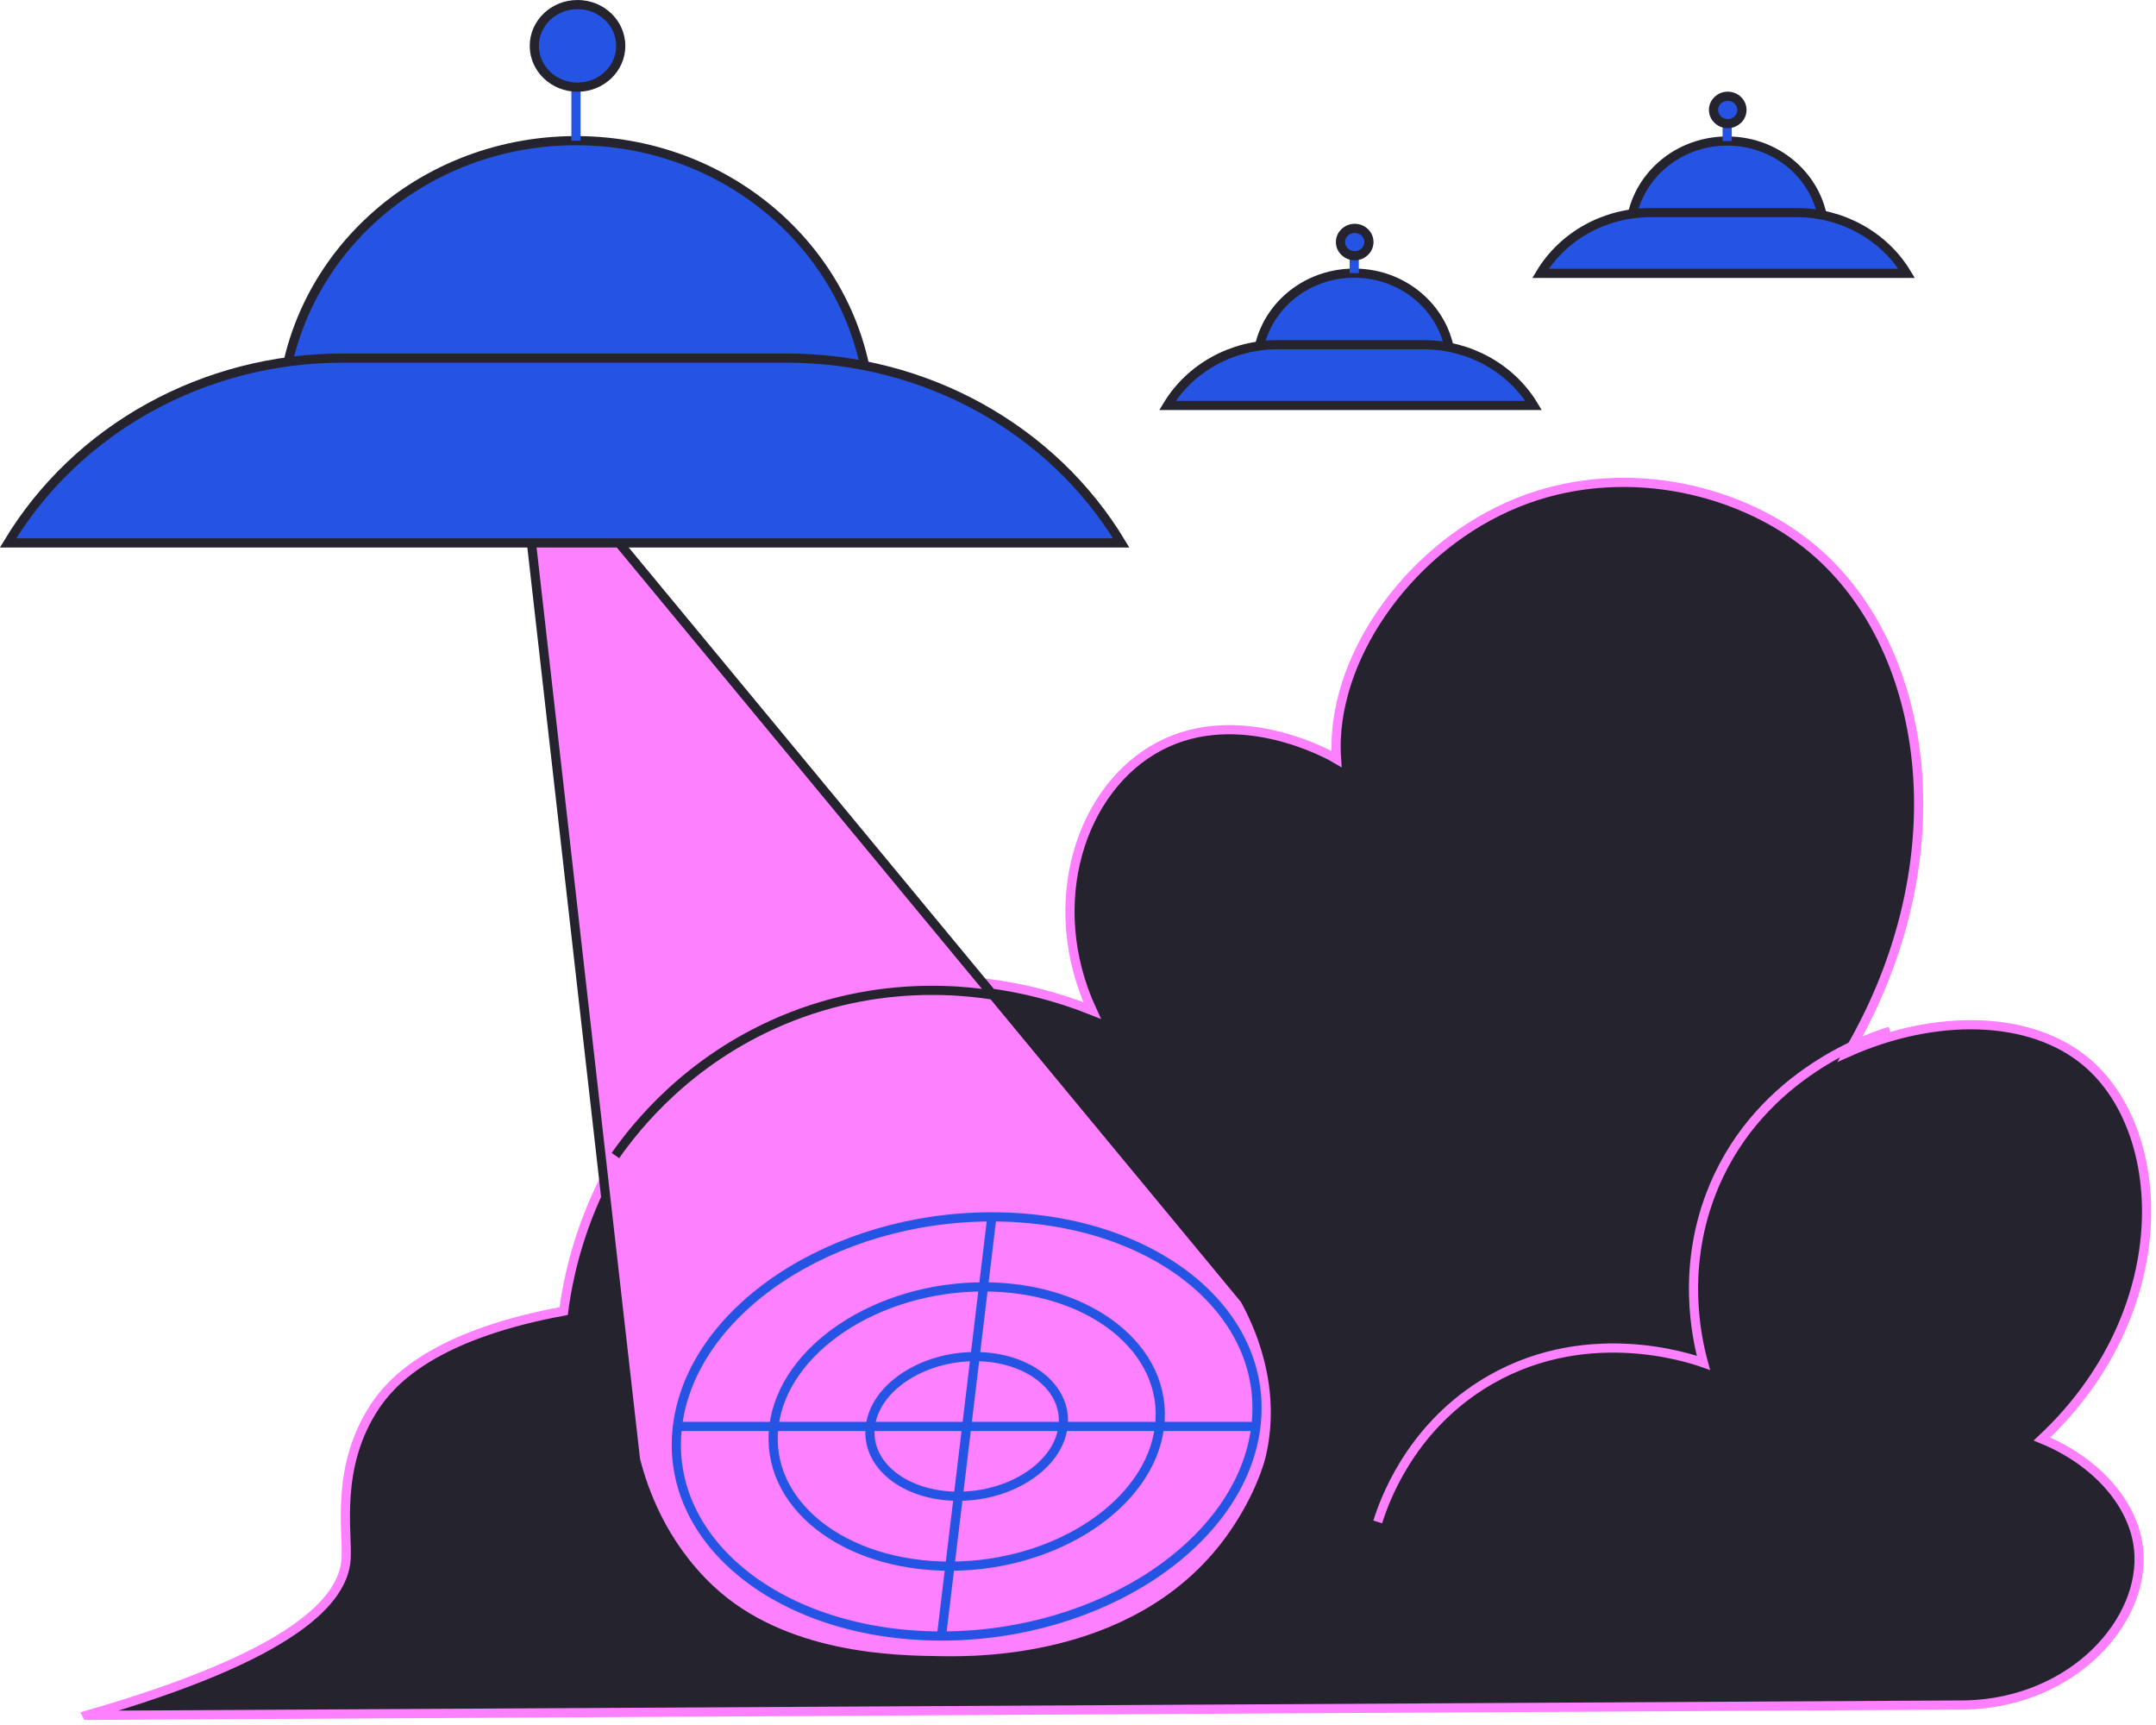 <svg width="235" height="188" viewBox="0 0 235 188" fill="none" xmlns="http://www.w3.org/2000/svg">
<g clip-path="url(#clip0_16415_14203)">
<path d="M9.48 186.93C32.14 180.41 37.37 174.4 37.72 169.99C37.95 167.07 36.43 159.92 40.89 153.24C40.89 153.24 40.97 153.13 41.04 153.02C43.34 149.68 48.52 145.27 61.44 142.89C61.88 139.45 64.05 125.59 76.12 115.78C87.79 106.3 104.25 104.23 119.04 110.13C113.65 98.47 117.79 85.85 126.38 81.33C135.12 76.73 145.01 82.32 145.68 82.72C145.66 82.41 145.64 81.99 145.63 81.5C145.57 70.99 154.03 59.39 165.34 54.8C176.47 50.28 189.06 53.06 196.96 59.32C210.46 70.01 213.81 93.62 201.48 114.66C210.88 110.48 221.31 110.56 227.46 115.79C236.54 123.5 237.19 143.15 222.57 156.83C228.28 159.16 232.6 163.75 233.11 168.88C233.87 176.56 226.07 185.51 214.29 185.82C146.02 186.2 77.76 186.57 9.49 186.95L9.48 186.93Z" fill="#25242E" stroke="#FC80FF" stroke-miterlimit="10"/>
<path d="M57.87 58.68L69.27 159.08C70.07 162.22 72.07 168.18 77.38 173.19C85.46 180.81 97.71 180.94 102.63 181C106.54 181.05 124.74 181.27 134.46 167.19C137.24 163.16 138.24 159.75 138.45 158.85C140.35 150.78 136.96 143.94 135.67 141.61C112.77 113.93 89.88 86.25 66.98 58.58L57.89 58.68H57.87Z" fill="#FC80FF" stroke="#25242E" stroke-miterlimit="10"/>
<path d="M136.89 155.46C138.41 142.84 125.53 132.62 108.11 132.62C90.69 132.62 75.36 142.83 73.84 155.46C72.32 168.08 85.2 178.3 102.62 178.3C120.04 178.3 135.37 168.09 136.89 155.46Z" stroke="#2554E4" stroke-miterlimit="10"/>
<path d="M103.54 170.69C91.92 170.69 83.34 163.88 84.35 155.47C85.36 147.06 95.58 140.25 107.2 140.25C118.82 140.25 127.4 147.06 126.39 155.47C125.38 163.88 115.16 170.69 103.54 170.69Z" stroke="#2554E4" stroke-miterlimit="10"/>
<path d="M115.87 155.46C116.38 151.25 112.08 147.85 106.28 147.85C100.48 147.85 95.36 151.25 94.86 155.46C94.36 159.67 98.65 163.07 104.45 163.07C110.25 163.07 115.37 159.67 115.87 155.46Z" stroke="#2554E4" stroke-miterlimit="10"/>
<path d="M105.37 155.46L102.62 178.3" stroke="#2554E4" stroke-miterlimit="10"/>
<path d="M105.37 155.46H136.89" stroke="#2554E4" stroke-miterlimit="10"/>
<path d="M105.37 155.46L108.11 132.63" stroke="#2554E4" stroke-miterlimit="10"/>
<path d="M105.37 155.46H73.84" stroke="#2554E4" stroke-miterlimit="10"/>
<path d="M67.08 125.94C69.3 122.77 74.96 115.59 85.15 111.26C96.93 106.25 107.47 108.16 111.13 109" stroke="#25242E" stroke-miterlimit="10"/>
<path d="M150.17 165.87C150.89 163.58 153.6 155.97 161.46 150.98C172.42 144.01 184.18 148 185.67 148.53C184.95 145.9 183.16 138.02 186.8 129.33C192.04 116.81 204.24 112.92 206 112.39" stroke="#FC80FF" stroke-miterlimit="10"/>
<path d="M30.66 46.05C30.66 29.08 45.04 15.33 62.78 15.33C80.52 15.33 94.9 29.08 94.9 46.05H30.66Z" fill="#2554E4" stroke="#25242E" stroke-miterlimit="10"/>
<path d="M122.21 59.17H0.88C8.38 46.71 22.27 39.03 37.3 39.03H85.79C100.82 39.03 114.71 46.71 122.21 59.17Z" fill="#2554E4" stroke="#25242E" stroke-miterlimit="10"/>
<path d="M62.78 15.329V3.02" stroke="#2554E4" stroke-miterlimit="10"/>
<path d="M62.95 9.5C65.551 9.5 67.66 7.485 67.66 5C67.66 2.515 65.551 0.5 62.95 0.5C60.349 0.5 58.24 2.515 58.24 5C58.24 7.485 60.349 9.5 62.95 9.5Z" fill="#2554E4" stroke="#25242E" stroke-miterlimit="10"/>
<path d="M177.7 25.47C177.7 19.89 182.43 15.37 188.26 15.37C194.09 15.37 198.82 19.89 198.82 25.47H177.7Z" fill="#2554E4" stroke="#25242E" stroke-miterlimit="10"/>
<path d="M207.81 29.79H167.91C170.38 25.69 174.94 23.17 179.89 23.17H195.84C200.78 23.17 205.35 25.7 207.82 29.79H207.81Z" fill="#2554E4" stroke="#25242E" stroke-miterlimit="10"/>
<path d="M188.26 15.37V11.32" stroke="#2554E4" stroke-miterlimit="10"/>
<path d="M188.32 13.47C189.176 13.47 189.87 12.803 189.87 11.98C189.87 11.157 189.176 10.49 188.32 10.49C187.464 10.49 186.77 11.157 186.77 11.98C186.77 12.803 187.464 13.47 188.32 13.47Z" fill="#2554E4" stroke="#25242E" stroke-miterlimit="10"/>
<path d="M137.04 39.87C137.04 34.29 141.77 29.77 147.6 29.77C153.43 29.77 158.16 34.29 158.16 39.87H137.04Z" fill="#2554E4" stroke="#25242E" stroke-miterlimit="10"/>
<path d="M167.15 44.19H127.25C129.72 40.09 134.28 37.57 139.23 37.57H155.18C160.12 37.57 164.69 40.1 167.16 44.19H167.15Z" fill="#2554E4" stroke="#25242E" stroke-miterlimit="10"/>
<path d="M147.61 29.77V25.72" stroke="#2554E4" stroke-miterlimit="10"/>
<path d="M147.66 27.87C148.516 27.87 149.21 27.203 149.21 26.38C149.21 25.557 148.516 24.89 147.66 24.89C146.804 24.89 146.11 25.557 146.11 26.38C146.11 27.203 146.804 27.87 147.66 27.87Z" fill="#2554E4" stroke="#25242E" stroke-miterlimit="10"/>
</g>
<defs>
<clipPath id="clip0_16415_14203">
<rect width="234.47" height="187.45" fill="white"/>
</clipPath>
</defs>
</svg>
